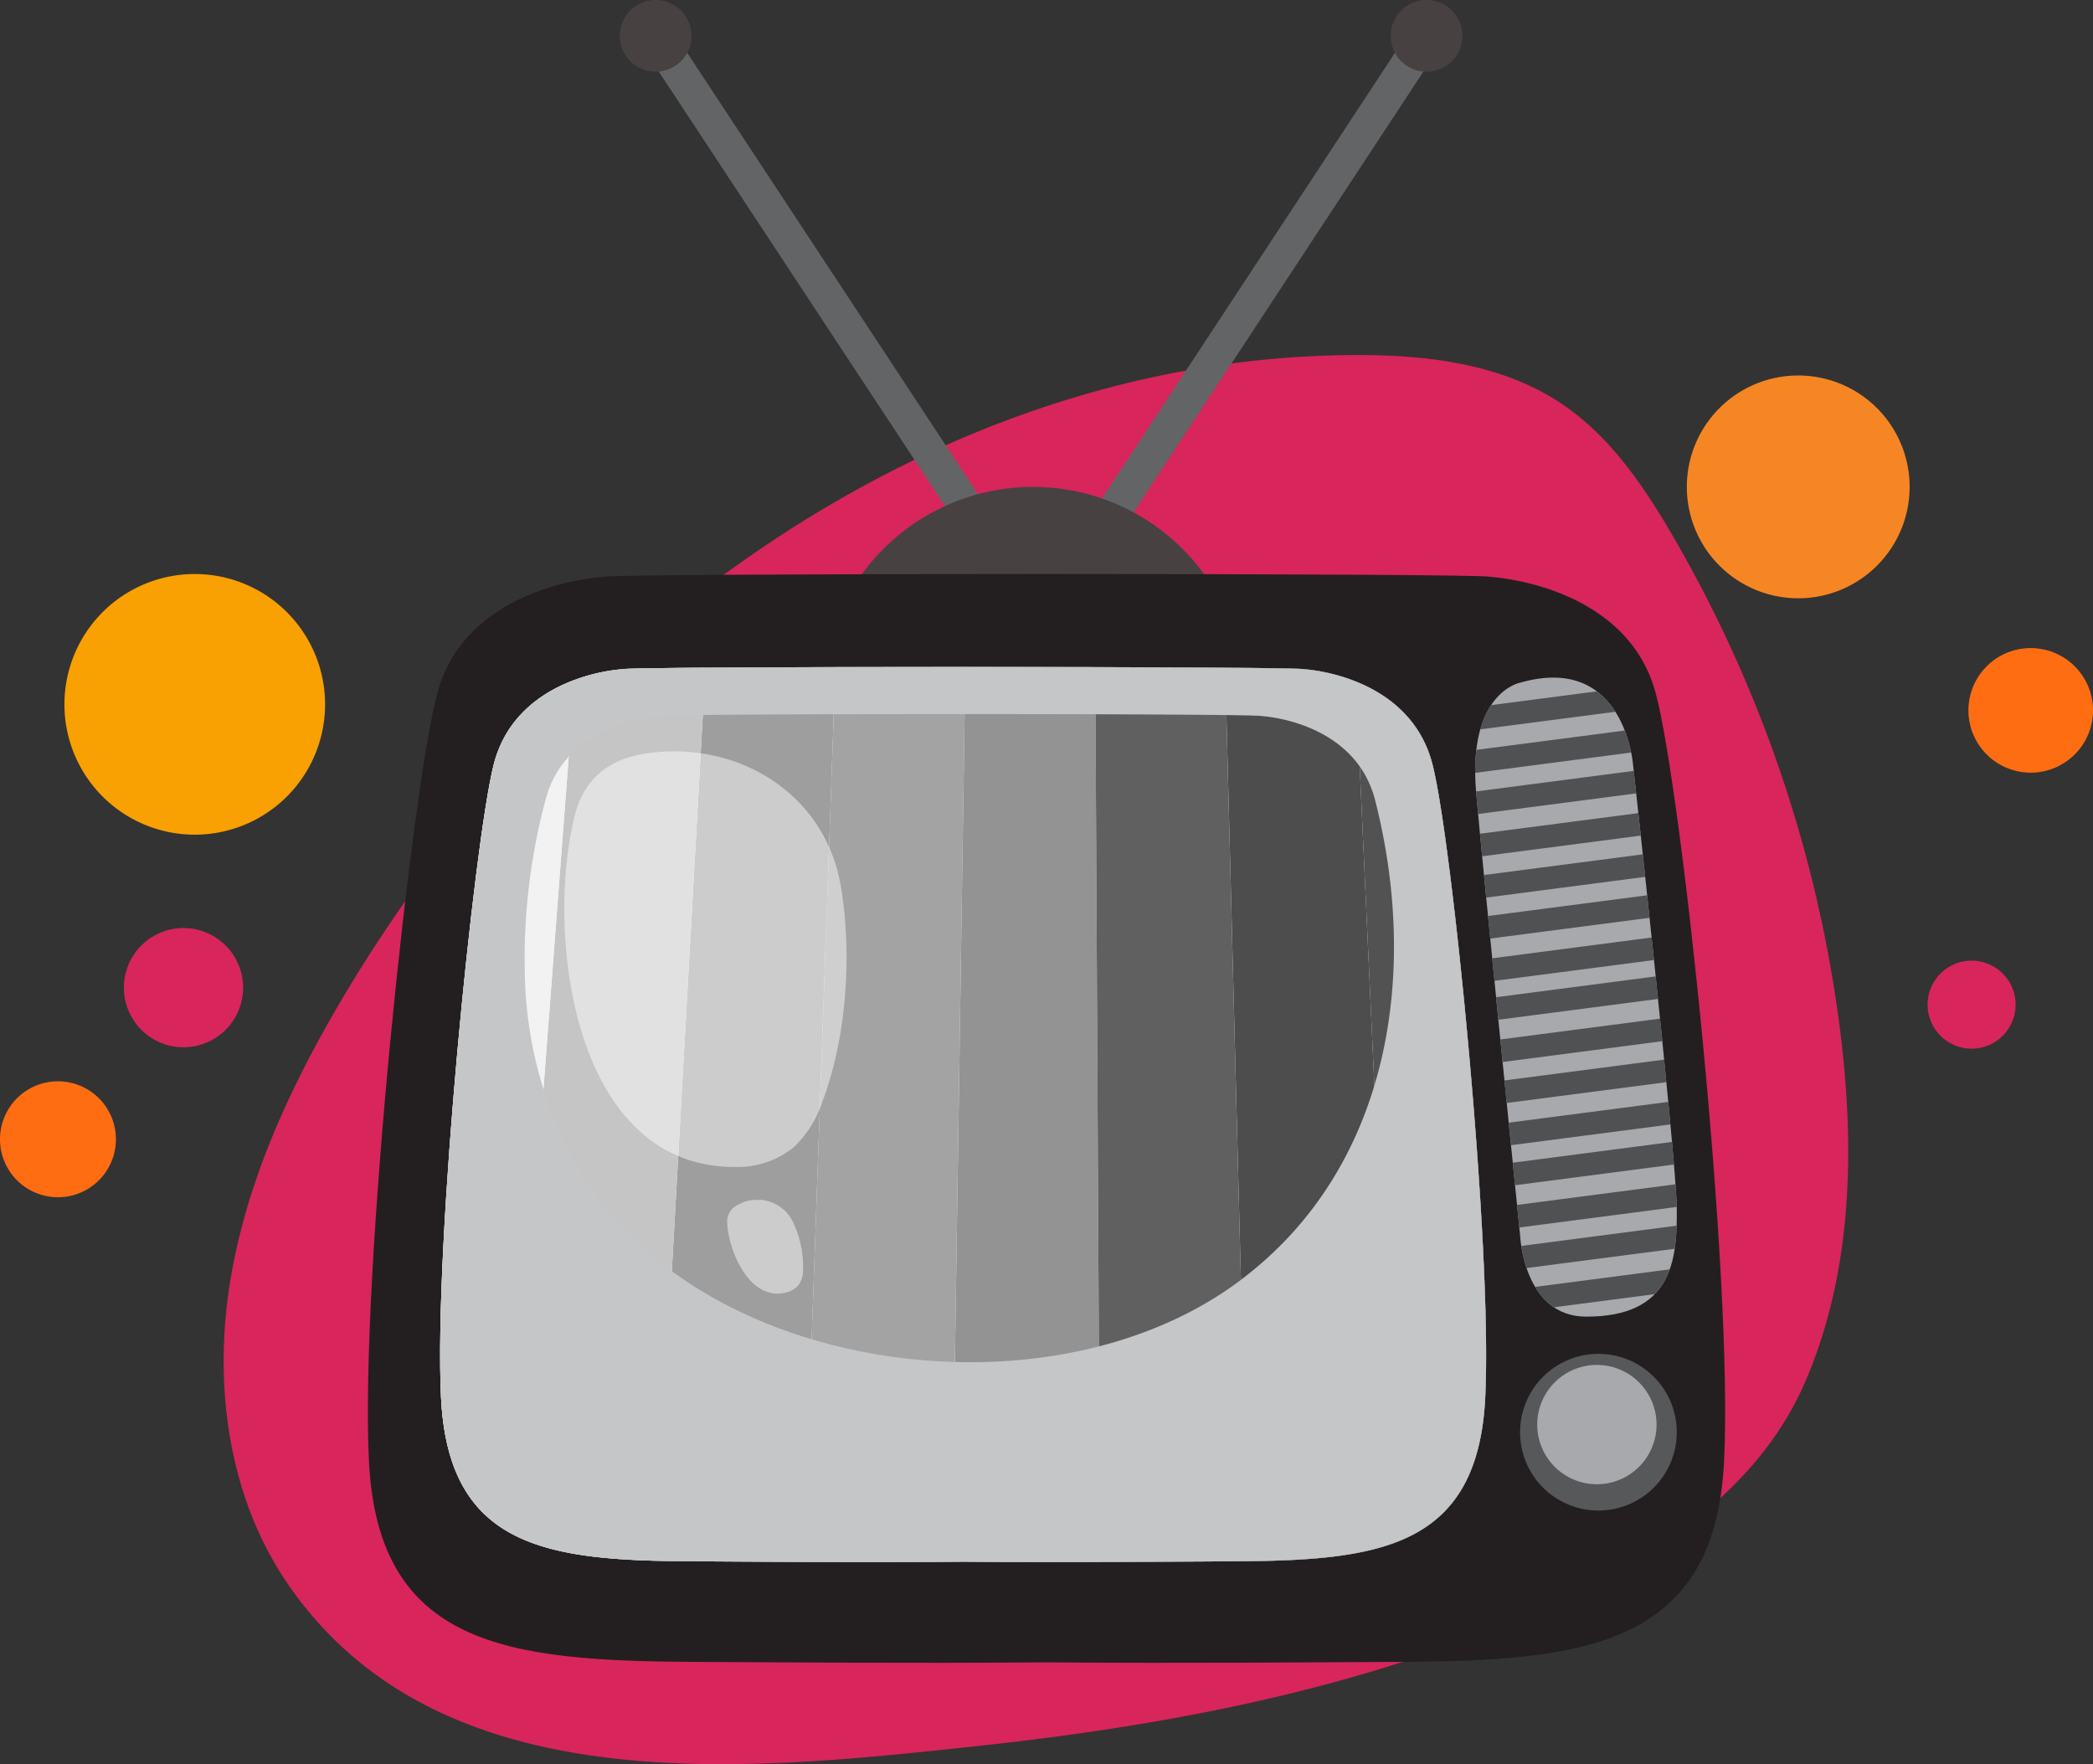 <svg xmlns="http://www.w3.org/2000/svg" xmlns:xlink="http://www.w3.org/1999/xlink" width="358.121" height="301.855" viewBox="0 0 358.121 301.855"><rect x="0" y="0" width="358.121" height="301.855" fill="#333333" stroke="none"/><defs><clipPath id="a"><rect width="358.121" height="301.856" fill="none"></rect></clipPath><clipPath id="c"><rect width="3.826" height="3.723" fill="none"></rect></clipPath><clipPath id="d"><rect width="1.913" height="1.861" fill="none"></rect></clipPath><clipPath id="e"><rect width="178.974" height="153.158" fill="none"></rect></clipPath><clipPath id="f"><rect width="48.293" height="92.777" fill="none"></rect></clipPath><clipPath id="g"><rect width="48.293" height="71.109" fill="none"></rect></clipPath><clipPath id="h"><rect width="13.002" height="16.028" fill="none"></rect></clipPath></defs><g clip-path="url(#a)"><g clip-path="url(#a)"><path d="M324.832,191.862l-.052-.409a224.409,224.409,0,0,0-28.673-84.084c-4.982-8.53-10.744-16.95-18.96-22.433-10.052-6.708-22.663-8.282-34.748-8.278-74.049.025-139.333,50.318-175.17,112.431-8.625,14.948-15.757,31.055-18.135,48.148s.362,35.336,10.1,49.586c25.851,37.843,78.37,32.1,117.688,27.879,34.851-3.741,69.888-10.509,101.7-25.743,16.432-7.868,32.629-19.088,40.168-36.282,8.327-18.991,8.663-40.548,6.081-60.816" transform="translate(-10.02 -15.907)" fill="#d8255c"></path><path d="M58.508,146.232a22.3,22.3,0,1,1-22.3-22.3,22.3,22.3,0,0,1,22.3,22.3" transform="translate(-2.885 -25.716)" fill="#f9a003"></path><path d="M19.834,243.374a9.917,9.917,0,1,1-9.916-9.916,9.917,9.917,0,0,1,9.916,9.916" transform="translate(0 -48.444)" fill="#ff6d13"></path><path d="M47.146,210.567a10.2,10.2,0,1,1-10.2-10.2,10.2,10.2,0,0,1,10.2,10.2" transform="translate(-5.549 -41.577)" fill="#d8255c"></path><path d="M446.311,150.581a10.658,10.658,0,1,1-10.657-10.657,10.658,10.658,0,0,1,10.657,10.657" transform="translate(-88.189 -29.035)" fill="#ff6d13"></path><path d="M431.241,214.94a7.529,7.529,0,1,1-7.529-7.53,7.53,7.53,0,0,1,7.529,7.53" transform="translate(-86.361 -43.039)" fill="#d8255c"></path><path d="M402.318,100.131A19.061,19.061,0,1,1,383.257,81.07a19.061,19.061,0,0,1,19.061,19.061" transform="translate(-75.573 -16.823)" fill="#f68623"></path><rect width="5.832" height="110.212" transform="matrix(0.835, -0.55, 0.55, 0.835, 109.746, 7.736)" fill="#636466"></rect><path d="M146.084,6.134A6.134,6.134,0,1,1,139.95,0a6.134,6.134,0,0,1,6.134,6.134" transform="translate(-27.768)" fill="#474142"></path><rect width="110.212" height="5.832" transform="translate(181.09 96.613) rotate(-56.669)" fill="#636466"></rect><path d="M300.261,6.134A6.134,6.134,0,1,0,306.395,0a6.134,6.134,0,0,0-6.134,6.134" transform="translate(-62.306)" fill="#474142"></path><path d="M249.725,141.3a36.173,36.173,0,1,1-36.173-36.173A36.173,36.173,0,0,1,249.725,141.3" transform="translate(-36.807 -21.814)" fill="#474142"></path><path d="M299.759,144.239c-5.1-18.731-28.485-19.833-28.485-19.833,0-.636-151.461-.636-151.464,0,0,0-23.389,1.1-28.485,19.833C86.931,160.393,78,244.508,79.621,275.91s23.643,34.01,55.616,34.157c14.106.066,36.406.275,60.306.08,23.9.195,46.2-.014,60.306-.08,31.972-.147,53.99-2.755,55.616-34.157s-7.31-115.518-11.705-131.671" transform="translate(-16.481 -25.716)" fill="#231f20"></path><path d="M264.832,160.692c-3.928-15.4-21.953-16.3-21.953-16.3,0-.522-116.725-.522-116.727,0,0,0-18.024.906-21.952,16.3-3.387,13.28-10.273,82.431-9.021,108.248S113.4,296.9,138.04,297.021c10.871.054,28.057.227,46.476.065,18.418.162,35.6-.011,46.476-.065,24.639-.121,41.608-2.264,42.86-28.08s-5.633-94.968-9.02-108.248" transform="translate(-19.719 -29.88)" fill="#fff"></path><path d="M355.007,305.707A13.406,13.406,0,1,1,341.6,292.3a13.406,13.406,0,0,1,13.406,13.406" transform="translate(-68.103 -60.654)" fill="#56585a"></path><path d="M352.313,304.9a10.208,10.208,0,1,1-10.208-10.208A10.208,10.208,0,0,1,352.313,304.9" transform="translate(-68.871 -61.151)" fill="#a7a9ac"></path><g transform="translate(266.932 236.747)" style="mix-blend-mode:screen;isolation:isolate"><g clip-path="url(#c)"><path d="M340.309,299.2a2.171,2.171,0,1,1-2.664.178,1.917,1.917,0,0,1,2.664-.178" transform="translate(-336.826 -298.737)" fill="#a8a9ac"></path></g></g><g transform="translate(264.713 241.891)" style="mix-blend-mode:screen;isolation:isolate"><g clip-path="url(#d)"><path d="M335.766,305.457a1.085,1.085,0,1,1-1.331.089.959.959,0,0,1,1.331-.089" transform="translate(-334.025 -305.227)" fill="#a8a9ac"></path></g></g><path d="M326.182,147.166s-8.967,1.667-7.531,18.609c1,11.751,7.531,75.905,7.531,75.905s.533,13.944,11.318,13.957c14.642.017,15.61-9.549,15.493-18.609s-7.462-75.661-7.462-75.661-1.328-19.343-19.35-14.2" transform="translate(-66.09 -30.358)" fill="#a7a9ac"></path><path d="M339.553,149.267l-18.093,2.358a14.739,14.739,0,0,0-1.85,4.148l23.113-3.012a13.217,13.217,0,0,0-3.17-3.494" transform="translate(-66.321 -30.974)" fill="#4f5153"></path><path d="M344.1,157.725l-25.4,3.311a31.35,31.35,0,0,0-.2,3.933l26.694-3.48a23.478,23.478,0,0,0-1.1-3.764" transform="translate(-66.091 -32.729)" fill="#4f5153"></path><path d="M345.671,166.437l-26.979,3.516v0c.082.958.2,2.269.348,3.86l27.053-3.526c-.189-1.735-.334-3.053-.422-3.852" transform="translate(-66.131 -34.537)" fill="#4f5153"></path><path d="M346.633,175.551l-27.1,3.532c.114,1.2.238,2.488.371,3.859L347.05,179.4c-.149-1.379-.289-2.668-.417-3.853" transform="translate(-66.305 -36.428)" fill="#4f5153"></path><path d="M347.574,184.452,320.4,187.994q.182,1.863.378,3.858l27.213-3.547c-.142-1.33-.28-2.617-.413-3.853" transform="translate(-66.484 -38.275)" fill="#4f5153"></path><path d="M348.5,193.292l-27.237,3.55c.124,1.261.252,2.55.382,3.857l27.264-3.554q-.208-1.964-.409-3.854" transform="translate(-66.665 -40.109)" fill="#4f5153"></path><path d="M349.456,202.411l-27.284,3.557q.19,1.913.384,3.857l27.3-3.559q-.2-1.942-.4-3.855" transform="translate(-66.853 -42.002)" fill="#4f5153"></path><path d="M350.325,210.808l-27.315,3.561q.194,1.927.387,3.856l27.326-3.561q-.2-1.928-.4-3.855" transform="translate(-67.027 -43.744)" fill="#4f5153"></path><path d="M351.257,219.929l-27.333,3.562q.195,1.945.388,3.857l27.336-3.563q-.193-1.912-.391-3.856" transform="translate(-67.216 -45.637)" fill="#4f5153"></path><path d="M352.148,228.776l-27.333,3.563c.132,1.308.261,2.6.388,3.856l27.325-3.561c-.123-1.26-.25-2.549-.38-3.858" transform="translate(-67.401 -47.473)" fill="#4f5153"></path><path d="M353.045,237.9l-27.31,3.56c.135,1.33.265,2.618.39,3.856l27.284-3.557c-.114-1.237-.237-2.529-.364-3.859" transform="translate(-67.592 -49.367)" fill="#4f5153"></path><path d="M353.863,246.545,326.608,250.1c.139,1.376.27,2.664.391,3.856l27.2-3.546c-.1-1.192-.21-2.484-.333-3.863" transform="translate(-67.773 -51.16)" fill="#4f5153"></path><path d="M354.653,255.691l-27.119,3.535c.169,1.663.3,2.97.392,3.855l26.94-3.512c-.017-.867-.091-2.186-.213-3.879" transform="translate(-67.966 -53.058)" fill="#4f5153"></path><path d="M329.359,271.878l25.348-3.3a33.813,33.813,0,0,0,.333-3.951l-26.591,3.466a22.783,22.783,0,0,0,.91,3.789" transform="translate(-68.155 -54.911)" fill="#4f5153"></path><path d="M334.664,280.552l17.242-2.248a11.556,11.556,0,0,0,2.568-4.242l-23.03,3a10.821,10.821,0,0,0,3.22,3.488" transform="translate(-68.777 -56.87)" fill="#4f5153"></path><path d="M178.946,144.021l-5.42,153.108c7.71.032,16.359.04,25.348-.028L201.177,144c-7.572,0-15.152.008-22.231.025" transform="translate(-36.008 -29.88)" fill="#a3a3a3"></path><path d="M150.075,144.126l-8.519,152.812c1.988.053,4.034.079,6.138.09,5.158.025,11.74.078,19.2.108l5.42-153.107c-8.4.02-16.1.053-22.237.1" transform="translate(-29.374 -29.887)" fill="#9e9e9e"></path><path d="M129.266,144.419a30.444,30.444,0,0,0-8.123,1.83l-11.1,145.909c6.3,3.526,14.846,4.533,24.977,4.806l8.519-152.812c-8.7.064-14.268.153-14.269.267" transform="translate(-22.834 -29.913)" fill="#c5c5c5"></path><path d="M104.2,161.274c-3.387,13.28-10.272,82.431-9.02,108.248.6,12.372,4.811,19.3,11.745,23.186l11.1-145.91c-5.325,1.976-11.682,6.058-13.829,14.476" transform="translate(-19.719 -30.462)" fill="#f2f2f2"></path><path d="M207.815,143.995l-2.3,153.106,1.931-.015c8.2.071,16.154.077,23.417.056l-.813-153.119c-7.06-.018-14.641-.028-22.23-.028" transform="translate(-42.645 -29.88)" fill="#939393"></path><path d="M236.469,144.03l.813,153.12c9.051-.026,17.027-.093,23.058-.122q1.154-.006,2.286-.018L258.7,144.132c-6.075-.047-13.78-.081-22.233-.1" transform="translate(-49.069 -29.887)" fill="#606060"></path><path d="M305.853,161.343c-2.054-8.056-7.965-12.141-13.137-14.209l6.78,147.32c9.086-3.426,14.679-10.459,15.378-24.862,1.252-25.817-5.633-94.968-9.02-108.248" transform="translate(-60.741 -30.531)" fill="#525252"></path><path d="M278.05,144.421c0-.111-5.253-.2-13.526-.262l3.924,152.878c9.923-.111,18.507-.678,25.2-3.2l-6.779-147.319a30.616,30.616,0,0,0-8.816-2.1" transform="translate(-54.89 -29.914)" fill="#4d4d4d"></path><g transform="translate(75.309 114.115)" style="mix-blend-mode:multiply;isolation:isolate"><g clip-path="url(#e)"><path d="M264.832,160.692c-3.928-15.4-21.953-16.3-21.953-16.3,0-.522-116.725-.522-116.727,0,0,0-18.024.906-21.952,16.3-3.387,13.28-10.273,82.431-9.021,108.248S113.4,296.9,138.04,297.021c10.871.054,28.057.226,46.476.065,18.418.161,35.6-.011,46.475-.065,24.64-.121,41.609-2.265,42.861-28.08s-5.633-94.968-9.02-108.248m-32.9,88.264c-26.522,19.9-70.611,17.814-96.946-1.36A59.855,59.855,0,0,1,116.5,225.83a70.165,70.165,0,0,1-6.928-27.592,105.566,105.566,0,0,1,3.47-31.419c3.471-13.611,19.4-14.412,19.4-14.412,0-.461,103.172-.461,103.173,0,0,0,15.932.8,19.4,14.412,7.548,29.6,2.588,62.872-23.092,82.138" transform="translate(-95.028 -143.995)" fill="#c4c6c8"></path></g></g><g transform="translate(96.555 128.561)" opacity="0.48"><g clip-path="url(#f)"><g style="mix-blend-mode:screen;isolation:isolate"><g clip-path="url(#g)"><path d="M135.32,162.666c-5.507.911-9.98,3.981-11.606,10.21-5.178,19.827-.773,60.856,27.677,60.455a15.121,15.121,0,0,0,9.77-3.435,18.988,18.988,0,0,0,4.848-7.765c4.147-11.01,5.107-25.259,3.141-36.849-2.723-16.055-18.044-25.227-33.83-22.616" transform="translate(-121.837 -162.224)" fill="#fff"></path></g></g><g transform="translate(27.873 76.749)" style="mix-blend-mode:screen;isolation:isolate"><g clip-path="url(#h)"><path d="M158.95,259.85a3.171,3.171,0,0,0-1.939,3.111c.178,4.857,3.98,13.875,10.414,11.841a3.589,3.589,0,0,0,1.984-1.447,4.51,4.51,0,0,0,.571-2.095,17.883,17.883,0,0,0-1.8-8.584,6.76,6.76,0,0,0-9.228-2.827" transform="translate(-157.008 -259.069)" fill="#fff"></path></g></g></g></g></g></g></svg>
